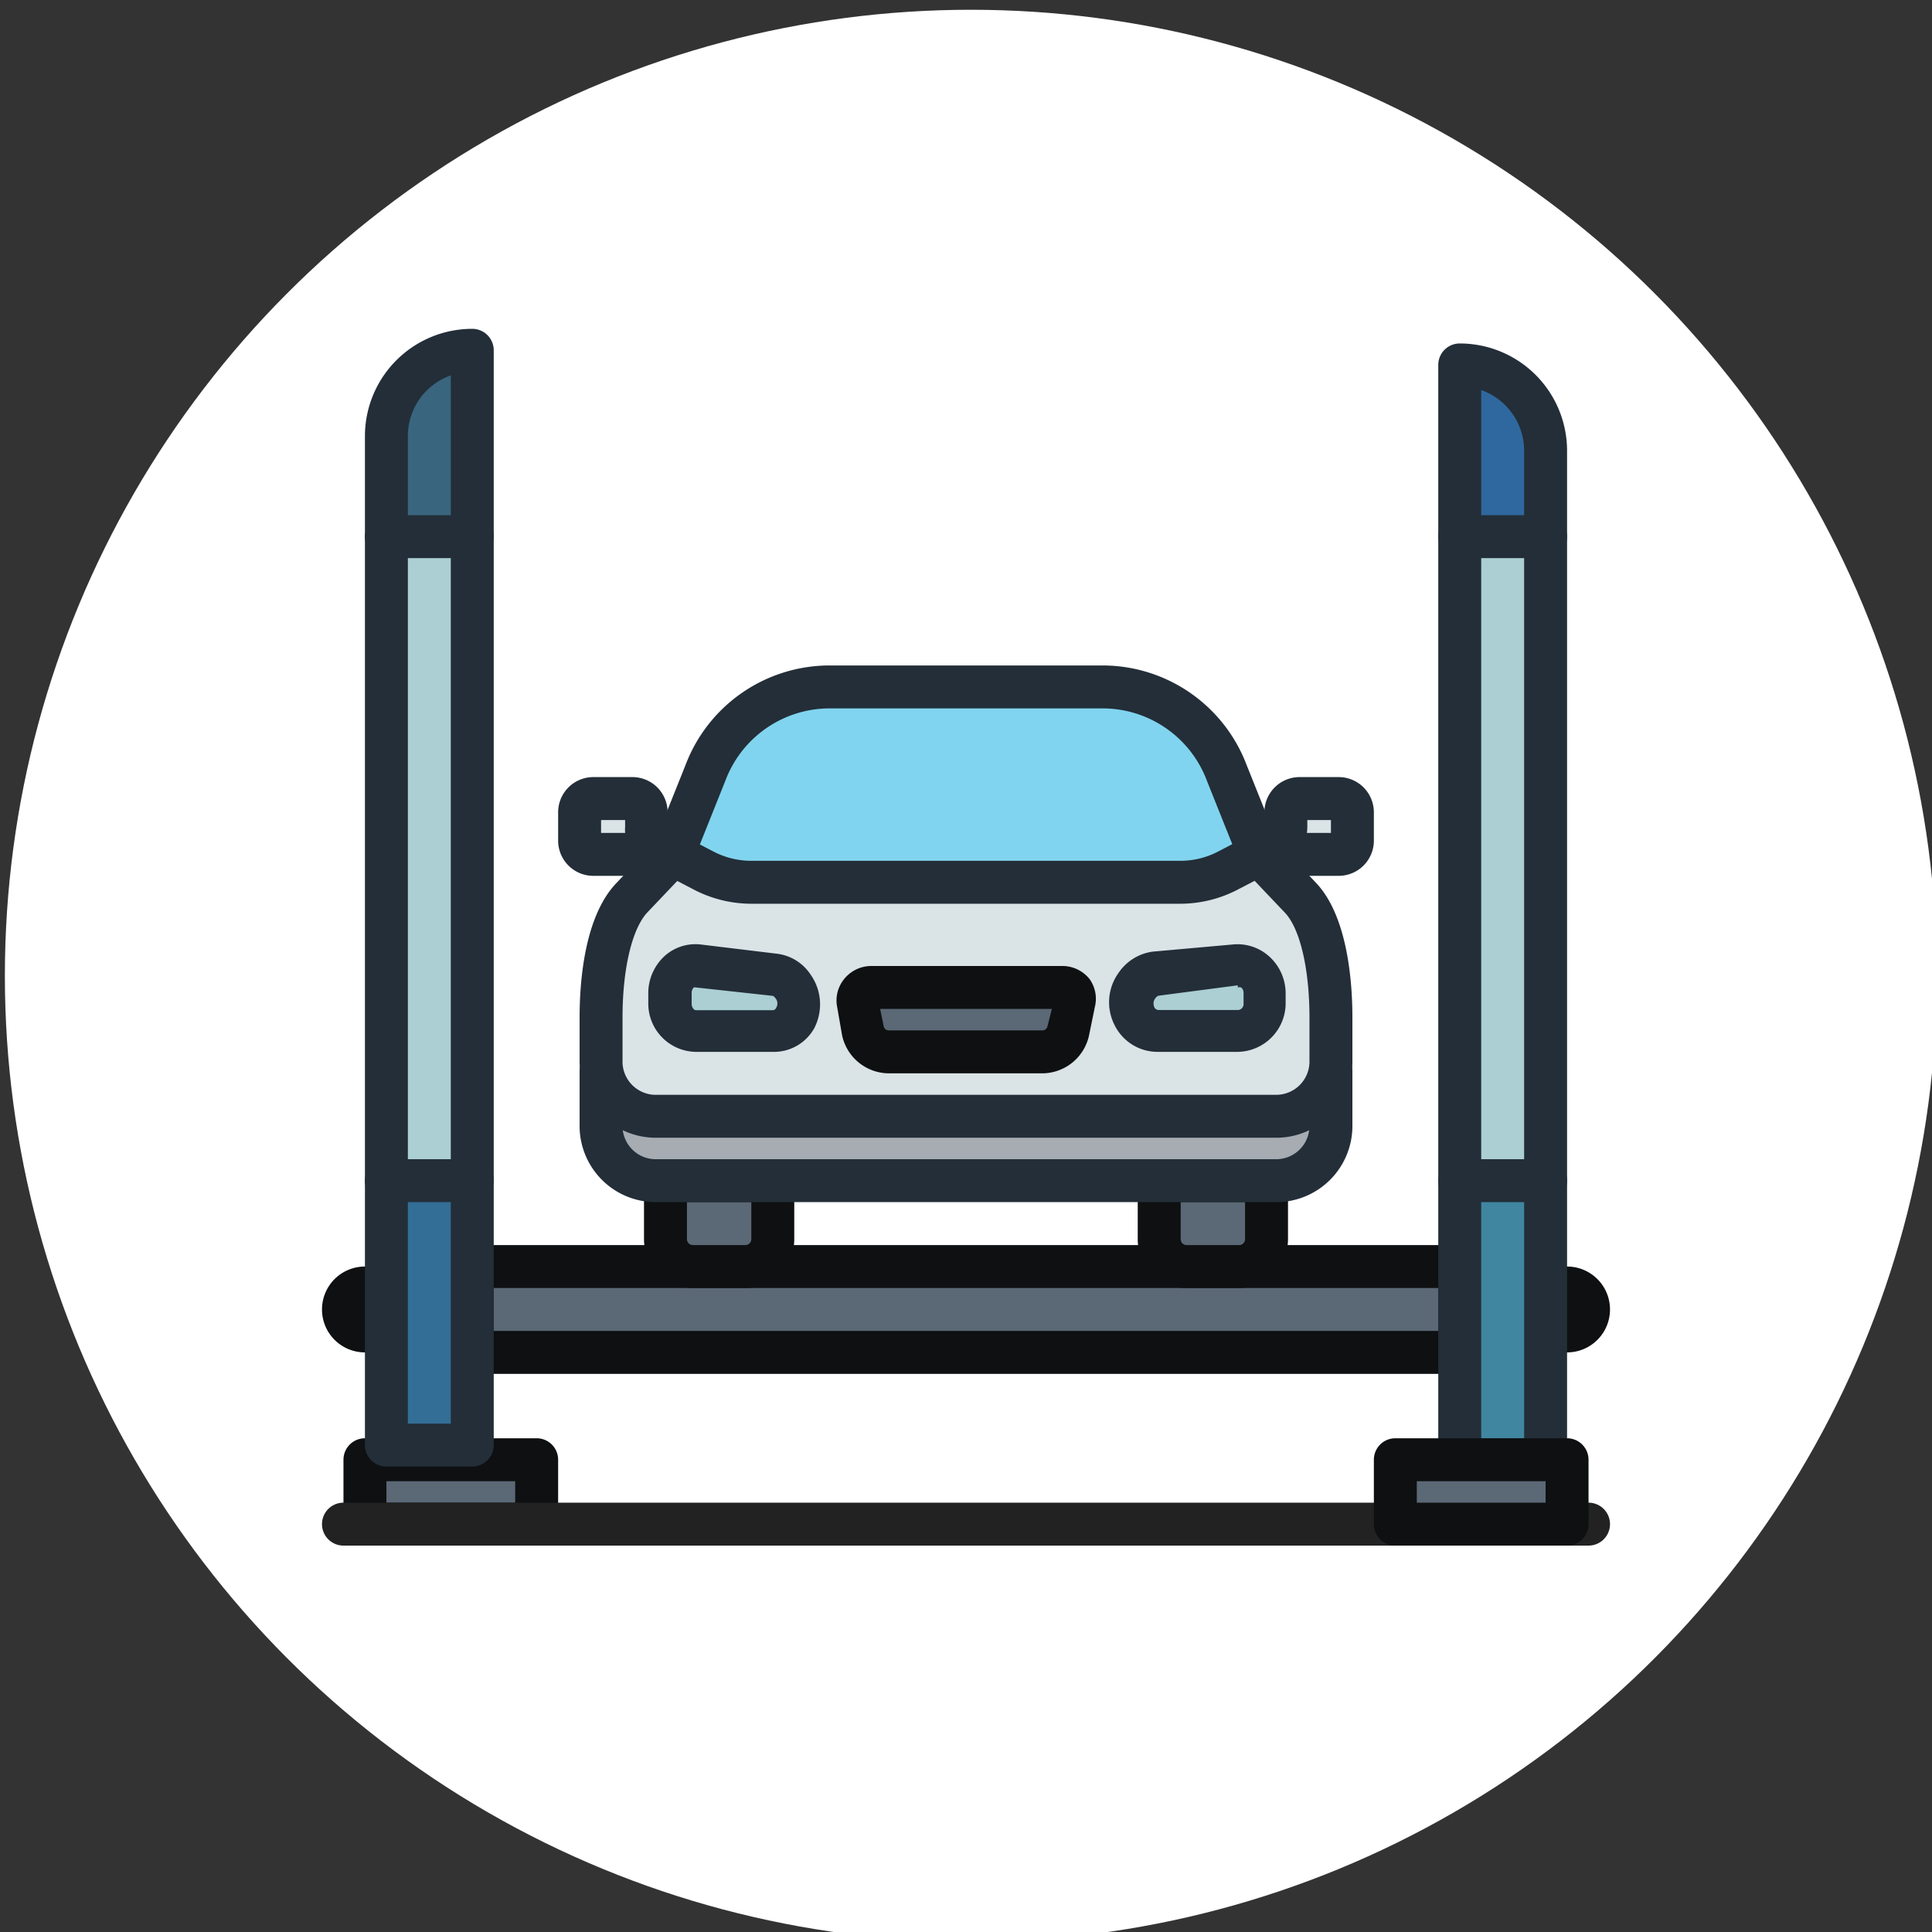 <svg width="90" height="90" xmlns="http://www.w3.org/2000/svg">

 <rect width="100%" height="100%" fill="#333333" stroke="none"/>

 <title/>
 <g>
  <title>background</title>
  <rect fill="none" id="canvas_background" height="402" width="582" y="-1" x="-1"/>
 </g>
 <g>
  <title>Layer 1</title>
  <circle fill="#ffffff" id="svg_1" r="45" cy="45.455" cx="45.227" class="cls-1"/>
  <rect fill="#5b6875" id="svg_2" y="59" x="22" width="46" height="4" class="cls-2"/>
  <path fill="#0e1011" id="svg_3" d="m68,64l-46,0a1,1 0 0 1 -1,-1l0,-4a1,1 0 0 1 1,-1l46,0a1,1 0 0 1 1,1l0,4a1,1 0 0 1 -1,1zm-45,-2l44,0l0,-2l-44,0l0,2z" class="cls-3"/>
  <path fill="#0e1011" id="svg_4" d="m18,63l-1,0a2,2 0 0 1 0,-4l1,0a1,1 0 0 1 1,1l0,2a1,1 0 0 1 -1,1zm-1,-2l0,0z" class="cls-3"/>
  <path fill="#0e1011" id="svg_5" d="m73,63l-1,0a1,1 0 0 1 -1,-1l0,-2a1,1 0 0 1 1,-1l1,0a2,2 0 0 1 0,4z" class="cls-3"/>
  <rect fill="#5b6875" id="svg_6" y="68" x="17" width="8" height="3" class="cls-2"/>
  <path fill="#0e1011" id="svg_7" d="m25,72l-8,0a1,1 0 0 1 -1,-1l0,-3a1,1 0 0 1 1,-1l8,0a1,1 0 0 1 1,1l0,3a1,1 0 0 1 -1,1zm-7,-2l6,0l0,-1l-6,0l0,1z" class="cls-3"/>
  <rect fill="#4086a0" id="svg_8" y="55" x="68" width="4" height="13" class="cls-4"/>
  <rect fill="#abcfd3" id="svg_9" y="25" x="68" width="4" height="30" class="cls-5"/>
  <path fill="#2f689e" id="svg_10" d="m72,21l0,4l-4,0l0,-8a4,4 0 0 1 4,4z" class="cls-4"/>
  <rect fill="#336e96" id="svg_11" y="54.773" x="18" width="4" height="13" class="cls-4"/>
  <rect fill="#abcfd3" id="svg_12" y="25" x="18" width="4" height="30" class="cls-5"/>
  <path fill="#39657f" id="svg_13" d="m22,17l0,8l-4,0l0,-4a4,4 0 0 1 4,-4z" class="cls-4"/>
  <path fill="#232e38" id="svg_14" d="m22,68.318l-4,0a1,1 0 0 1 -1,-1l0,-47a5,5 0 0 1 5,-5a1,1 0 0 1 1,1l0,51a1,1 0 0 1 -1,1zm-3,-2l2,0l0,-48.83a3.07,3.07 0 0 0 -1.13,0.71a3,3 0 0 0 -0.87,2.12l0,46z" class="cls-6"/>
  <path fill="#232e38" id="svg_15" d="m22,26l-4,0a1,1 0 0 1 0,-2l4,0a1,1 0 0 1 0,2z" class="cls-6"/>
  <path fill="#232e38" id="svg_16" d="m22,56l-4,0a1,1 0 0 1 0,-2l4,0a1,1 0 0 1 0,2z" class="cls-6"/>
  <path fill="#232e38" id="svg_17" d="m72,69l-4,0a1,1 0 0 1 -1,-1l0,-51a1,1 0 0 1 1,-1a5,5 0 0 1 5,5l0,47a1,1 0 0 1 -1,1zm-3,-2l2,0l0,-46a3,3 0 0 0 -2,-2.83l0,48.83z" class="cls-6"/>
  <path fill="#232e38" id="svg_18" d="m72,26l-4,0a1,1 0 0 1 0,-2l4,0a1,1 0 0 1 0,2z" class="cls-6"/>
  <path fill="#232e38" id="svg_19" d="m72,56l-4,0a1,1 0 0 1 0,-2l4,0a1,1 0 0 1 0,2z" class="cls-6"/>
  <path fill="#222222" id="svg_20" d="m74,72l-58,0a1,1 0 0 1 0,-2l58,0a1,1 0 0 1 0,2z" class="cls-7"/>
  <rect fill="#5b6875" id="svg_21" y="68" x="65" width="8" height="3" class="cls-2"/>
  <path fill="#0e1011" id="svg_22" d="m73,72l-8,0a1,1 0 0 1 -1,-1l0,-3a1,1 0 0 1 1,-1l8,0a1,1 0 0 1 1,1l0,3a1,1 0 0 1 -1,1zm-7,-2l6,0l0,-1l-6,0l0,1z" class="cls-3"/>
  <path fill="#5b6875" id="svg_23" d="m31,55l0,2.7a1.28,1.28 0 0 0 1.25,1.3l2.5,0a1.28,1.28 0 0 0 1.25,-1.3l0,-2.7l-5,0z" class="cls-2"/>
  <path fill="#0e1011" id="svg_24" d="m34.75,60l-2.5,0a2.28,2.28 0 0 1 -2.25,-2.3l0,-2.7a1,1 0 0 1 1,-1l5,0a1,1 0 0 1 1,1l0,2.7a2.28,2.28 0 0 1 -2.25,2.3zm-2.75,-4l0,1.7a0.28,0.28 0 0 0 0.25,0.3l2.5,0a0.28,0.28 0 0 0 0.25,-0.3l0,-1.7l-3,0z" class="cls-3"/>
  <path fill="#5b6875" id="svg_25" d="m54,55l0,2.7a1.28,1.28 0 0 0 1.25,1.3l2.5,0a1.28,1.28 0 0 0 1.25,-1.3l0,-2.7l-5,0z" class="cls-2"/>
  <path fill="#0e1011" id="svg_26" d="m57.75,60l-2.5,0a2.28,2.28 0 0 1 -2.25,-2.3l0,-2.7a1,1 0 0 1 1,-1l5,0a1,1 0 0 1 1,1l0,2.7a2.28,2.28 0 0 1 -2.25,2.3zm-2.75,-4l0,1.7a0.28,0.28 0 0 0 0.25,0.3l2.5,0a0.28,0.28 0 0 0 0.25,-0.3l0,-1.7l-3,0z" class="cls-3"/>
  <path fill="#a6acb2" id="svg_27" d="m28,49.9l0,2.5a2.54,2.54 0 0 0 2.48,2.6l29,0a2.54,2.54 0 0 0 2.52,-2.6l0,-2.5" class="cls-8"/>
  <path fill="#232e38" id="svg_28" d="m59.51,56l-29,0a3.55,3.55 0 0 1 -3.51,-3.6l0,-2.5a1,1 0 1 1 2,0l0,2.5a1.55,1.55 0 0 0 1.48,1.6l29,0a1.55,1.55 0 0 0 1.52,-1.6l0,-2.5a1,1 0 0 1 2,0l0,2.5a3.55,3.55 0 0 1 -3.49,3.6z" class="cls-6"/>
  <path fill="#dae3e6" id="svg_29" d="m31.34,39.8l-1.9,2c-1.17,1.2 -1.44,3.87 -1.44,5.59l0,2a2.55,2.55 0 0 0 2.48,2.61l29,0a2.55,2.55 0 0 0 2.52,-2.59l0,-2c0,-1.72 -0.26,-4.37 -1.43,-5.59l-1.9,-2l-1.53,-3.82a6.21,6.21 0 0 0 -5.73,-4l-12.82,0a6.21,6.21 0 0 0 -5.73,4l-1.52,3.8z" class="cls-9"/>
  <path fill="#81d4ef" id="svg_30" d="m57.14,36l1.52,3.8l-1.44,0.75a4.8,4.8 0 0 1 -2.22,0.55l-20,0a4.8,4.8 0 0 1 -2.22,-0.55l-1.44,-0.75l1.52,-3.8a6.21,6.21 0 0 1 5.73,-4l12.82,0a6.21,6.21 0 0 1 5.73,4z" class="cls-10"/>
  <path fill="#232e38" id="svg_31" d="m59.51,53l-29,0a3.55,3.55 0 0 1 -3.51,-3.59l0,-2c0,-1.68 0.22,-4.72 1.72,-6.28l1.76,-1.86l1.45,-3.62a7.18,7.18 0 0 1 6.66,-4.65l12.82,0a7.18,7.18 0 0 1 6.66,4.63l1.45,3.62l1.77,1.86c1.48,1.54 1.71,4.6 1.71,6.28l0,2a3.55,3.55 0 0 1 -3.49,3.61zm-20.92,-20a5.19,5.19 0 0 0 -4.8,3.37l-1.52,3.8a1,1 0 0 1 -0.2,0.32l-1.9,2c-0.72,0.75 -1.17,2.63 -1.17,4.9l0,2a1.55,1.55 0 0 0 1.48,1.61l29,0a1.55,1.55 0 0 0 1.52,-1.59l0,-2c0,-2.28 -0.44,-4.16 -1.15,-4.9l-1.9,-2a1,1 0 0 1 -0.2,-0.32l-1.52,-3.8a5.19,5.19 0 0 0 -4.82,-3.39l-12.82,0zm5.57,6.8l0,0z" class="cls-6"/>
  <path fill="#232e38" id="svg_32" d="m55,42.1l-20,0a5.82,5.82 0 0 1 -2.68,-0.66l-1.44,-0.75a1,1 0 1 1 0.92,-1.77l1.44,0.75a3.81,3.81 0 0 0 1.76,0.43l20,0a3.8,3.8 0 0 0 1.76,-0.44l1.44,-0.75a1,1 0 1 1 0.92,1.77l-1.44,0.75a5.81,5.81 0 0 1 -2.68,0.67z" class="cls-6"/>
  <path fill="#abcfd3" id="svg_33" d="m36,48l-3.6,0a1.25,1.25 0 0 1 -1.2,-1.3l0,-0.5a1.24,1.24 0 0 1 1.34,-1.2l3.55,0.43a1.18,1.18 0 0 1 0.83,0.51l0.08,0.06a1.31,1.31 0 0 1 -1,2z" class="cls-5"/>
  <path fill="#232e38" id="svg_34" d="m36,49l-3.6,0a2.25,2.25 0 0 1 -2.2,-2.3l0,-0.5a2.35,2.35 0 0 1 0.8,-1.7a2.15,2.15 0 0 1 1.66,-0.5l3.55,0.43a2.19,2.19 0 0 1 1.53,0.94a2.41,2.41 0 0 1 0.19,2.53a2.15,2.15 0 0 1 -1.93,1.1zm-3.59,-3a0.14,0.14 0 0 0 -0.09,0a0.34,0.34 0 0 0 -0.1,0.26l0,0.5c0,0.17 0.11,0.3 0.2,0.3l3.58,0a0.18,0.18 0 0 0 0.16,-0.12a0.38,0.38 0 0 0 0,-0.39c-0.08,-0.12 -0.13,-0.15 -0.17,-0.16l-3.57,-0.39l-0.01,0z" class="cls-6"/>
  <path fill="#abcfd3" id="svg_35" d="m53.93,48l3.72,0a1.27,1.27 0 0 0 1.24,-1.3l0,-0.5a1.26,1.26 0 0 0 -1.37,-1.2l-3.67,0.43a1.23,1.23 0 0 0 -0.86,0.51l-0.05,0.07a1.31,1.31 0 0 0 0.99,1.99z" class="cls-5"/>
  <path fill="#232e38" id="svg_36" d="m57.66,49l-3.73,0a2.23,2.23 0 0 1 -2,-1.23a2.34,2.34 0 0 1 0.17,-2.44a2.29,2.29 0 0 1 1.6,-1l3.7,-0.33a2.21,2.21 0 0 1 1.72,0.55a2.32,2.32 0 0 1 0.77,1.74l0,0.5a2.27,2.27 0 0 1 -2.23,2.21zm0,-3.1l0,0l-3.66,0.48a0.23,0.23 0 0 0 -0.16,0.1a0.4,0.4 0 0 0 -0.07,0.43a0.22,0.22 0 0 0 0.2,0.14l3.72,0a0.28,0.28 0 0 0 0.24,-0.3l0,-0.5a0.32,0.32 0 0 0 -0.1,-0.24a0.2,0.2 0 0 0 -0.17,-0.01l0,-0.1z" class="cls-6"/>
  <path fill="#dae3e6" id="svg_37" d="m30.1,38.5l0,-0.65a0.64,0.64 0 0 0 -0.62,-0.65l-1.86,0a0.64,0.64 0 0 0 -0.62,0.65l0,1.3a0.64,0.64 0 0 0 0.62,0.65l3.72,0a1.27,1.27 0 0 1 -1.24,-1.3z" class="cls-9"/>
  <path fill="#232e38" id="svg_38" d="m31.34,40.8l-3.72,0a1.64,1.64 0 0 1 -1.62,-1.65l0,-1.3a1.64,1.64 0 0 1 1.62,-1.65l1.86,0a1.64,1.64 0 0 1 1.62,1.65l0,0.65a0.28,0.28 0 0 0 0.24,0.3a1,1 0 0 1 0,2zm-3.34,-2l1.12,0a2.52,2.52 0 0 1 0,-0.3l0,-0.3l-1.12,0l0,0.6z" class="cls-6"/>
  <path fill="#dae3e6" id="svg_39" d="m59.9,38.5l0,-0.65a0.64,0.64 0 0 1 0.62,-0.65l1.86,0a0.64,0.64 0 0 1 0.62,0.65l0,1.3a0.64,0.64 0 0 1 -0.62,0.65l-3.72,0a1.27,1.27 0 0 0 1.24,-1.3z" class="cls-9"/>
  <path fill="#232e38" id="svg_40" d="m62.38,40.8l-3.72,0a1,1 0 0 1 0,-2a0.28,0.28 0 0 0 0.24,-0.3l0,-0.65a1.64,1.64 0 0 1 1.62,-1.65l1.86,0a1.64,1.64 0 0 1 1.62,1.65l0,1.3a1.64,1.64 0 0 1 -1.62,1.65zm-1.5,-2l1.12,0l0,-0.6l-1.1,0l0,0.3a2.52,2.52 0 0 1 -0.02,0.3z" class="cls-6"/>
  <path fill="#5b6875" id="svg_41" d="m48.57,49l-7.14,0a1.23,1.23 0 0 1 -1.22,-1l-0.27,-1.32a0.61,0.61 0 0 1 0.61,-0.72l8.9,0a0.61,0.61 0 0 1 0.61,0.72l-0.27,1.32a1.23,1.23 0 0 1 -1.22,1z" class="cls-2"/>
  <path fill="#0e1011" id="svg_42" d="m48.57,50l-7.14,0a2.24,2.24 0 0 1 -2.2,-1.76l-0.23,-1.32a1.58,1.58 0 0 1 0.33,-1.32a1.62,1.62 0 0 1 1.26,-0.6l8.9,0a1.62,1.62 0 0 1 1.26,0.6a1.58,1.58 0 0 1 0.25,1.32l-0.27,1.32a2.24,2.24 0 0 1 -2.16,1.76zm-7.57,-3l0.17,0.83a0.24,0.24 0 0 0 0.24,0.17l7.14,0a0.24,0.24 0 0 0 0.24,-0.17l0.21,-0.83l-8,0z" class="cls-3"/>
 </g>
</svg>
